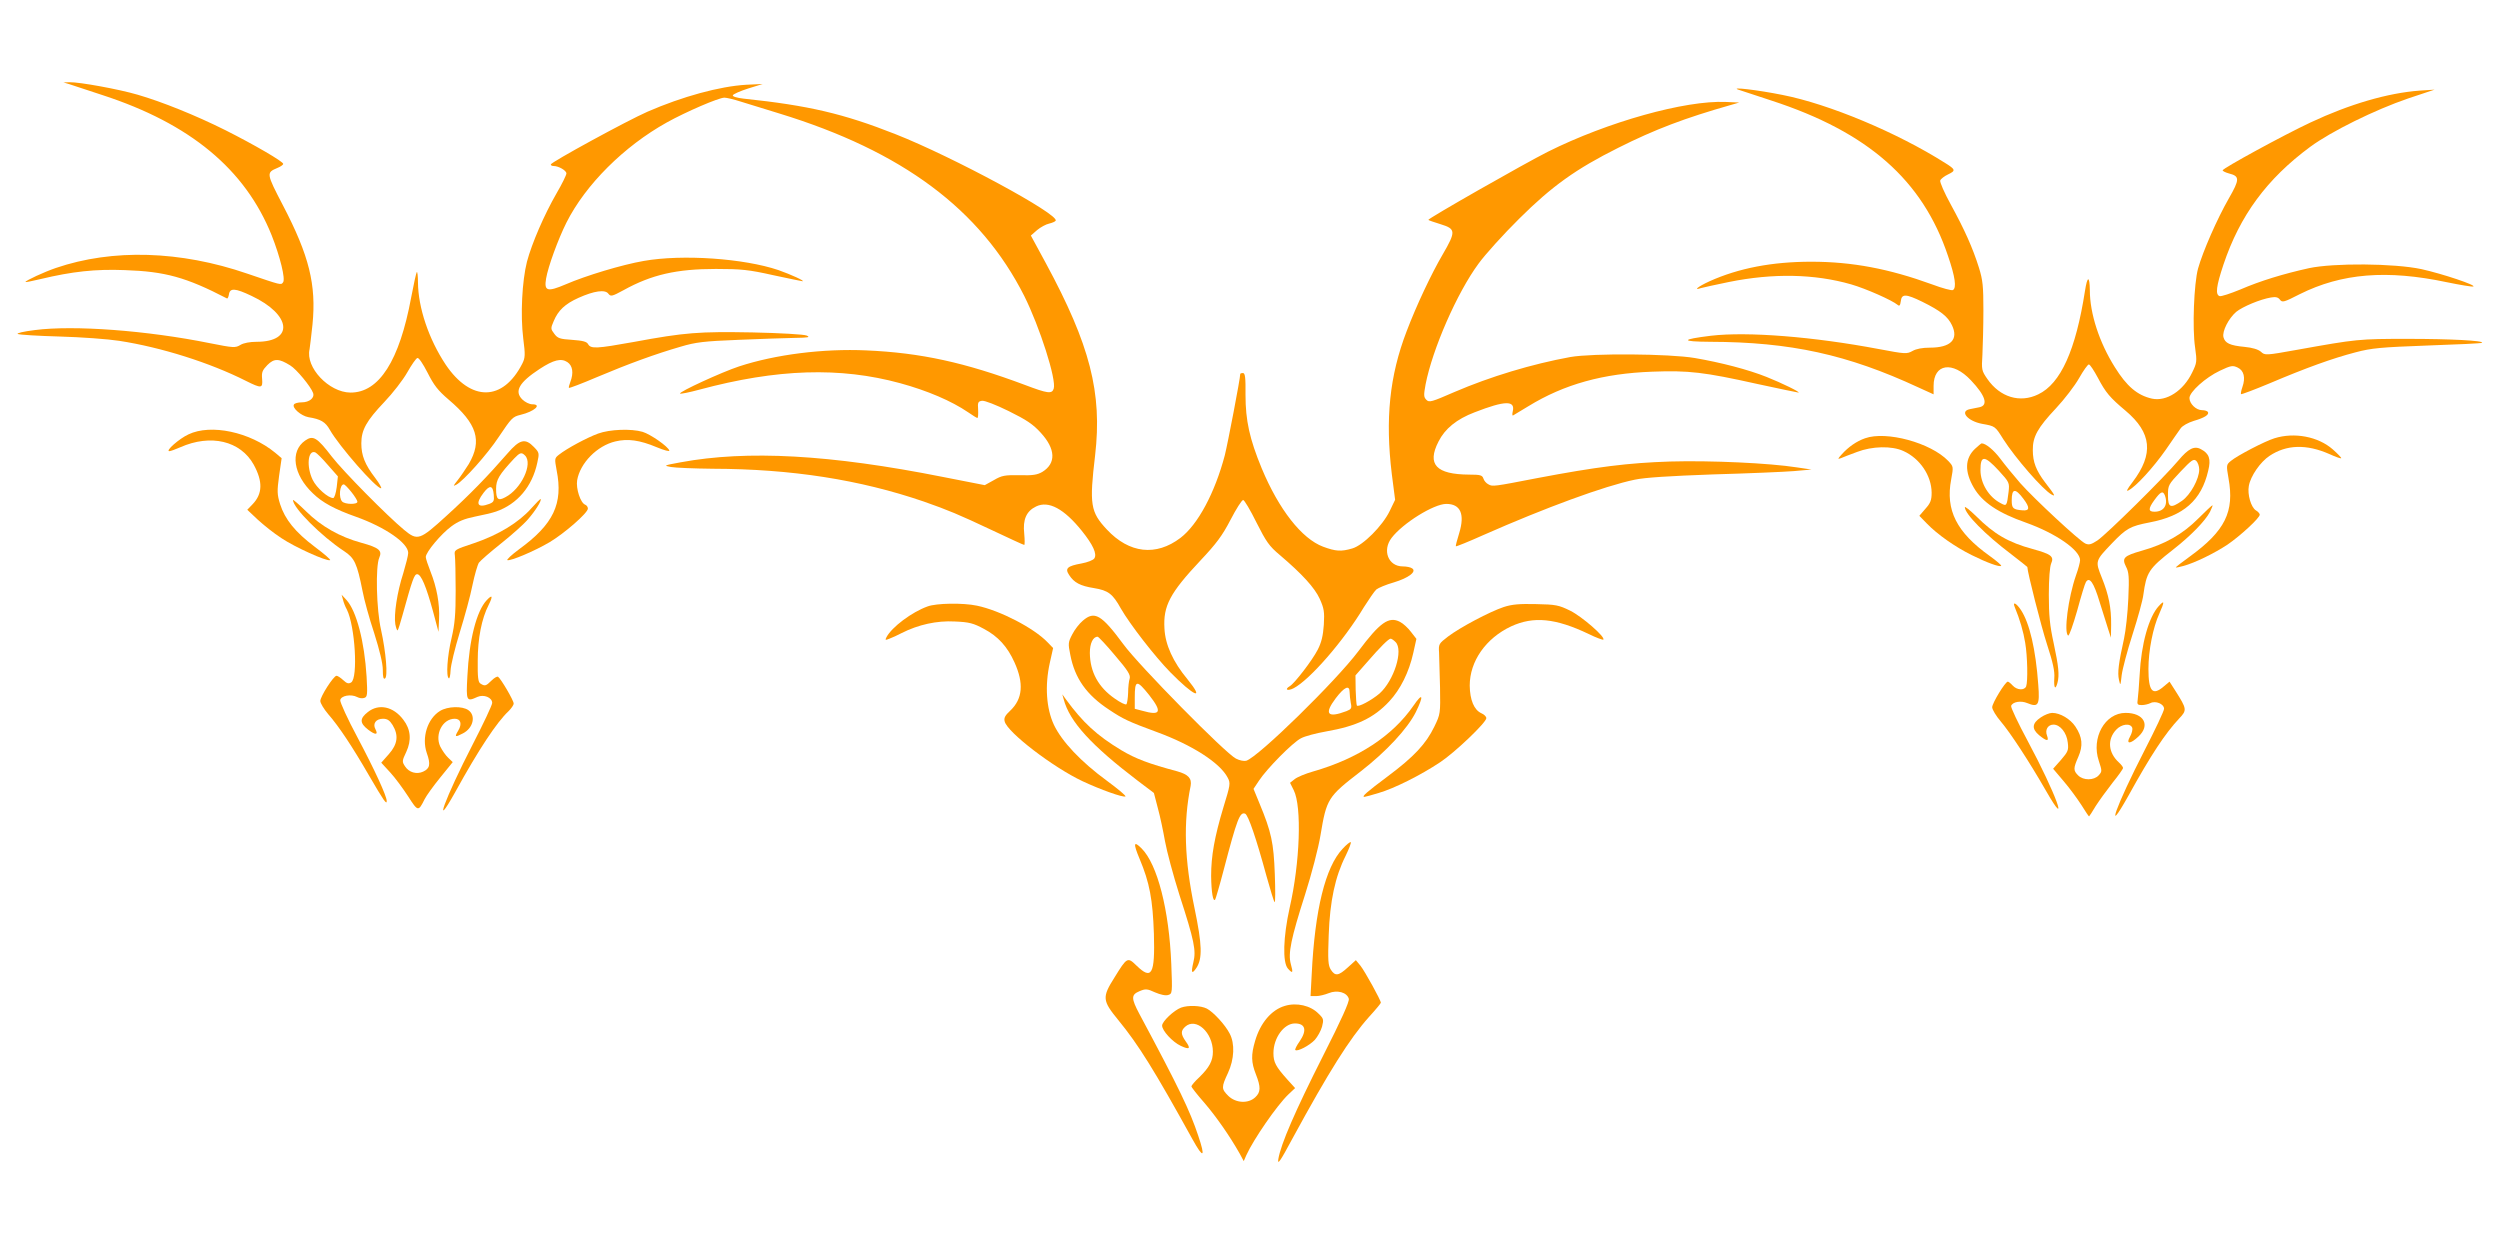 <?xml version="1.0" standalone="no"?>
<!DOCTYPE svg PUBLIC "-//W3C//DTD SVG 20010904//EN"
 "http://www.w3.org/TR/2001/REC-SVG-20010904/DTD/svg10.dtd">
<svg version="1.0" xmlns="http://www.w3.org/2000/svg"
 width="1280pt" height="640pt" viewBox="0 0 1280 640"
 preserveAspectRatio="xMidYMid meet">
<g transform="translate(0,640) scale(0.1,-0.1)"
fill="#ff9800" stroke="none">
<path d="M355 5969 c17 -6 93 -31 170 -56 448 -146 730 -379 866 -718 43 -109
72 -225 58 -241 -11 -14 -7 -15 -183 45 -343 118 -690 128 -980 29 -59 -20
-156 -65 -156 -72 0 -2 35 5 77 15 163 39 281 52 433 46 205 -7 312 -36 522
-145 3 -2 8 7 10 20 5 35 32 33 116 -7 204 -96 219 -235 26 -235 -34 0 -67 -6
-83 -16 -26 -16 -36 -15 -157 9 -321 65 -696 93 -896 67 -57 -7 -95 -16 -87
-20 8 -4 104 -10 214 -13 110 -3 247 -13 305 -22 215 -33 465 -112 649 -205
80 -40 87 -39 83 10 -3 34 1 44 27 71 35 35 59 34 117 -2 32 -19 106 -109 117
-141 9 -25 -19 -48 -58 -48 -19 0 -37 -5 -40 -11 -11 -17 36 -58 74 -65 63
-10 87 -24 110 -65 47 -83 236 -299 262 -299 5 0 -8 24 -30 53 -53 69 -71 115
-71 177 0 69 26 115 118 212 42 44 95 112 117 151 22 39 45 72 52 74 7 3 29
-30 52 -75 33 -65 53 -91 108 -138 146 -124 173 -210 103 -330 -17 -27 -42
-64 -57 -83 -23 -29 -25 -32 -7 -23 37 20 159 156 217 244 66 98 71 104 112
114 71 17 112 54 60 54 -14 0 -37 11 -51 25 -42 42 -16 87 89 156 72 47 110
56 142 35 27 -18 33 -55 15 -102 -6 -15 -9 -28 -7 -30 2 -2 66 22 143 55 161
68 301 119 429 156 77 23 119 28 295 35 113 5 243 9 290 10 69 1 80 3 60 12
-14 6 -136 13 -277 16 -274 5 -345 0 -609 -49 -189 -34 -219 -36 -233 -11 -7
13 -27 18 -82 22 -63 4 -74 8 -91 31 -19 25 -19 28 -3 65 23 55 58 88 127 119
80 36 137 44 153 21 12 -15 18 -14 77 18 144 80 273 109 473 109 131 0 169 -4
294 -32 79 -17 147 -31 150 -31 14 1 -58 34 -123 57 -177 60 -492 82 -690 47
-110 -19 -296 -75 -400 -120 -94 -40 -111 -35 -100 30 10 60 61 200 104 286
98 195 295 391 514 513 99 55 266 127 295 127 11 0 49 -9 83 -20 35 -11 124
-38 198 -61 630 -193 1030 -491 1254 -934 79 -158 166 -429 151 -475 -9 -28
-31 -25 -147 19 -307 115 -534 165 -813 177 -220 10 -465 -21 -651 -82 -88
-29 -310 -131 -302 -139 3 -3 47 6 99 20 398 107 721 117 1028 33 139 -38 263
-91 348 -149 23 -16 44 -29 47 -29 4 0 5 19 4 43 -3 37 0 42 20 45 13 2 72
-21 137 -53 91 -45 124 -67 164 -111 76 -83 79 -156 8 -200 -26 -15 -48 -19
-117 -17 -75 1 -90 -1 -131 -25 l-47 -26 -214 42 c-578 115 -1003 138 -1343
75 -87 -16 -89 -17 -50 -24 22 -4 119 -8 215 -9 403 -1 753 -56 1080 -168 125
-44 176 -65 350 -147 87 -41 160 -75 164 -75 3 0 3 26 0 58 -8 72 11 115 61
139 64 31 143 -12 234 -125 57 -71 79 -118 64 -141 -6 -9 -34 -20 -66 -26 -72
-13 -86 -25 -63 -59 25 -39 57 -56 127 -67 73 -12 96 -29 138 -105 46 -80 172
-243 253 -326 122 -124 179 -148 88 -36 -74 89 -114 177 -118 260 -7 116 28
182 185 349 80 85 111 126 153 207 29 56 58 102 65 102 6 0 37 -52 68 -115 50
-99 65 -121 120 -167 114 -97 178 -167 204 -224 22 -49 25 -66 21 -133 -4 -56
-12 -90 -31 -127 -28 -55 -119 -173 -143 -187 -29 -17 -13 -27 19 -11 83 43
257 243 360 415 26 41 54 82 64 91 10 8 50 25 89 36 77 23 119 56 94 72 -8 6
-30 10 -48 10 -74 0 -106 82 -57 146 57 75 216 174 280 174 73 0 96 -52 66
-150 -11 -35 -19 -66 -17 -67 2 -2 66 24 142 58 315 139 619 251 774 283 51
11 178 19 400 27 179 5 366 13 415 17 l90 8 -75 11 c-140 22 -440 36 -650 30
-214 -7 -374 -27 -680 -85 -222 -43 -228 -44 -249 -32 -11 5 -23 19 -26 30 -6
17 -15 20 -73 20 -169 1 -217 52 -157 169 33 66 93 115 185 150 157 61 210 62
195 3 -3 -13 -2 -22 2 -19 4 3 40 24 78 47 184 113 384 168 635 177 186 7 264
-2 538 -63 112 -24 206 -44 210 -44 13 1 -85 49 -163 80 -95 38 -234 74 -368
97 -130 22 -523 25 -637 5 -197 -36 -409 -100 -593 -179 -117 -51 -130 -55
-144 -40 -14 14 -14 24 -4 79 35 180 161 469 271 618 34 47 128 151 209 231
167 166 290 254 506 362 189 95 343 153 575 219 l45 13 -69 3 c-208 9 -605
-102 -911 -255 -116 -58 -618 -344 -612 -349 2 -2 30 -12 63 -22 78 -24 79
-37 11 -154 -58 -99 -135 -262 -185 -394 -88 -229 -110 -450 -76 -731 l17
-132 -28 -58 c-37 -76 -136 -175 -191 -191 -58 -17 -85 -15 -150 9 -109 41
-226 190 -314 401 -62 150 -83 245 -83 376 1 89 -2 112 -13 112 -8 0 -14 -2
-14 -5 0 -23 -64 -356 -79 -416 -51 -193 -138 -355 -227 -423 -125 -95 -262
-80 -377 43 -84 90 -90 127 -60 380 37 320 -26 565 -252 983 l-77 142 32 28
c18 15 46 30 61 33 16 4 31 10 34 15 20 32 -528 328 -820 443 -266 105 -445
147 -778 182 -35 4 -57 11 -55 17 2 6 38 22 79 35 l74 23 -85 -4 c-135 -8
-326 -60 -505 -138 -105 -46 -495 -259 -495 -270 0 -5 7 -8 15 -8 25 0 65 -23
65 -38 0 -8 -22 -53 -50 -101 -64 -111 -127 -257 -152 -351 -25 -99 -34 -272
-19 -393 11 -85 10 -99 -5 -129 -99 -194 -263 -196 -392 -5 -87 131 -141 292
-142 421 0 33 -3 57 -6 53 -3 -3 -16 -62 -29 -131 -60 -323 -164 -487 -311
-486 -110 1 -231 129 -209 222 2 13 9 70 15 127 20 203 -17 352 -151 609 -86
165 -86 168 -29 192 17 7 30 16 30 21 0 12 -150 99 -295 172 -154 77 -326 146
-450 182 -99 29 -299 65 -348 64 l-32 -1 30 -9z"/>
<path d="M8900 5941 c14 -5 90 -30 170 -56 494 -161 774 -407 904 -796 37
-108 44 -163 25 -174 -5 -4 -54 9 -107 29 -220 80 -409 116 -618 116 -201 0
-372 -33 -521 -100 -59 -27 -86 -49 -44 -35 10 3 74 17 142 31 227 46 439 42
627 -12 76 -22 209 -81 238 -105 9 -8 13 -3 16 18 4 40 26 39 110 -2 95 -47
131 -76 152 -120 35 -73 -6 -115 -113 -115 -38 0 -70 -6 -89 -17 -29 -16 -36
-16 -173 10 -334 63 -670 90 -859 68 -155 -19 -157 -30 -5 -31 412 -1 704 -65
1068 -234 l77 -35 0 43 c0 114 97 129 191 29 75 -79 90 -128 44 -138 -14 -3
-36 -7 -50 -10 -53 -11 -11 -61 63 -75 68 -12 67 -12 109 -79 63 -98 202 -258
247 -283 22 -12 18 -4 -33 62 -46 61 -63 104 -63 165 -1 69 25 115 119 215 43
46 96 115 118 154 22 39 45 71 50 70 6 0 26 -31 46 -68 40 -76 61 -101 142
-169 134 -113 145 -221 36 -365 -30 -39 -35 -51 -20 -42 38 20 125 115 189
206 34 49 68 99 77 111 9 13 38 29 67 38 55 16 81 32 72 46 -3 5 -16 9 -30 9
-30 0 -64 33 -64 62 0 31 82 105 156 140 57 27 66 28 91 16 32 -15 41 -52 24
-100 -6 -17 -9 -33 -7 -36 3 -2 69 23 148 56 184 78 319 127 438 158 83 22
129 26 370 35 151 5 276 11 278 14 11 11 -162 20 -378 20 -254 0 -262 -1 -569
-56 -161 -29 -165 -29 -185 -10 -14 12 -43 21 -84 25 -75 7 -100 19 -108 50
-7 30 26 95 65 129 33 27 124 65 179 74 24 4 36 1 45 -11 12 -16 20 -14 102
28 215 107 445 126 753 61 68 -14 129 -24 135 -22 19 6 -157 65 -265 89 -140
30 -449 32 -576 5 -131 -29 -249 -65 -351 -109 -51 -21 -99 -37 -107 -34 -22
8 -17 50 20 161 84 251 222 439 444 603 107 79 332 190 502 248 l135 45 -77
-5 c-162 -12 -358 -69 -558 -163 -137 -64 -450 -235 -450 -245 0 -4 14 -11 32
-16 56 -14 56 -30 -1 -129 -59 -103 -132 -269 -157 -358 -21 -77 -30 -306 -15
-405 10 -71 9 -78 -15 -127 -45 -94 -132 -150 -206 -134 -75 17 -129 63 -190
161 -80 127 -128 275 -128 394 -1 76 -13 74 -25 -4 -47 -302 -124 -474 -239
-529 -94 -46 -196 -15 -261 79 -29 42 -30 47 -25 124 2 45 5 146 5 226 0 125
-3 156 -23 220 -32 102 -74 195 -144 323 -33 60 -57 115 -54 123 3 8 21 22 40
31 40 19 39 25 -14 58 -248 157 -595 302 -834 349 -129 26 -270 42 -226 27z"/>
<path d="M965 4176 c-48 -22 -120 -86 -98 -86 6 0 31 9 56 20 156 69 308 33
376 -89 47 -86 46 -149 -6 -203 l-27 -28 53 -50 c29 -27 84 -71 123 -96 67
-45 230 -119 248 -112 5 2 -30 32 -78 68 -101 76 -153 141 -178 219 -15 49
-16 65 -5 145 l13 90 -33 28 c-129 106 -329 149 -444 94z"/>
<path d="M3062 4180 c-55 -20 -160 -76 -200 -108 -23 -18 -23 -20 -12 -80 34
-171 -16 -276 -192 -404 -39 -29 -66 -54 -60 -56 17 -5 140 47 216 92 77 46
196 150 196 172 0 8 -6 17 -14 20 -24 9 -48 83 -41 125 15 88 102 177 196 199
63 15 124 7 212 -30 38 -16 66 -23 64 -17 -6 21 -97 84 -137 96 -58 17 -168
13 -228 -9z"/>
<path d="M9549 4156 c-43 -15 -85 -44 -119 -82 -22 -24 -22 -26 -5 -20 11 5
48 19 83 32 78 30 178 32 237 5 85 -38 144 -126 145 -213 0 -39 -6 -54 -32
-83 l-31 -36 39 -40 c53 -55 144 -119 229 -161 76 -38 144 -63 151 -55 3 2
-23 25 -58 50 -170 121 -228 235 -198 392 12 66 12 66 -15 95 -89 93 -317 155
-426 116z"/>
<path d="M11645 4156 c-49 -15 -191 -89 -223 -116 -23 -19 -24 -21 -12 -89 31
-171 -17 -269 -199 -401 -39 -28 -71 -53 -71 -55 0 -2 17 1 38 7 60 16 159 65
226 109 66 45 166 137 166 154 0 5 -9 16 -20 22 -25 16 -44 82 -36 125 9 51
59 123 106 154 87 58 189 61 307 9 31 -14 58 -24 60 -21 2 2 -17 22 -43 45
-75 66 -197 89 -299 57z"/>
<path d="M1562 4144 c-78 -55 -61 -174 40 -270 48 -47 113 -82 221 -120 151
-54 267 -135 267 -185 0 -13 -12 -59 -25 -103 -32 -98 -49 -214 -41 -262 4
-20 9 -34 12 -31 3 2 14 38 25 78 51 184 60 209 75 209 20 0 46 -62 81 -190
l28 -105 3 65 c4 78 -12 164 -44 244 -13 33 -24 66 -24 74 0 25 79 119 131
157 35 26 67 39 121 50 40 8 89 19 108 26 109 38 185 128 211 250 11 49 10 52
-17 80 -45 47 -73 40 -136 -33 -100 -115 -193 -211 -312 -319 -137 -125 -148
-129 -217 -72 -88 73 -312 300 -370 375 -76 99 -96 111 -137 82z m116 -124
l52 -59 -6 -55 c-4 -31 -12 -56 -18 -56 -26 0 -85 52 -105 93 -33 68 -25 155
13 141 7 -3 36 -31 64 -64z m1010 48 c42 -42 -19 -172 -101 -214 -37 -20 -47
-11 -47 43 0 47 15 72 93 156 29 30 37 33 55 15z m-889 -187 c17 -21 31 -44
31 -50 0 -15 -63 -14 -78 1 -19 19 -13 88 8 88 5 0 22 -18 39 -39z m729 -14
c3 -32 0 -38 -23 -47 -61 -23 -73 0 -29 57 32 42 48 38 52 -10z"/>
<path d="M10112 4102 c-52 -49 -54 -117 -6 -199 43 -74 124 -129 267 -179 154
-55 277 -141 277 -192 0 -11 -9 -45 -21 -78 -40 -115 -63 -294 -40 -308 5 -3
25 54 46 127 20 74 40 140 45 147 18 29 40 -2 70 -102 18 -57 38 -121 45 -143
l13 -40 1 66 c1 86 -12 153 -48 242 -34 85 -34 85 53 176 73 76 93 87 191 106
175 33 266 113 301 265 15 60 5 88 -37 110 -34 19 -65 3 -116 -58 -71 -85
-368 -378 -414 -409 -32 -21 -44 -24 -62 -16 -32 15 -261 228 -333 309 -33 38
-79 94 -102 125 -34 45 -75 79 -96 79 -2 0 -18 -13 -34 -28z m122 -112 c54
-59 55 -62 50 -108 -9 -74 -10 -75 -41 -58 -60 31 -103 101 -103 169 0 77 20
77 94 -3z m1026 6 c0 -48 -45 -130 -88 -160 -59 -41 -72 -36 -72 28 0 52 2 55
64 121 56 59 67 67 80 56 9 -8 16 -28 16 -45z m-900 -150 c34 -45 32 -62 -4
-59 -49 4 -56 10 -56 51 0 62 18 64 60 8z m724 18 c18 -48 -4 -84 -53 -84 -32
0 -33 15 -1 59 32 44 44 50 54 25z"/>
<path d="M1500 3840 c0 -40 146 -186 262 -262 53 -35 66 -62 94 -203 8 -44 35
-142 60 -217 28 -89 44 -155 44 -188 0 -35 3 -49 11 -44 16 9 5 135 -20 249
-24 104 -29 326 -9 370 16 36 -1 51 -92 76 -110 30 -205 84 -282 160 -38 37
-68 63 -68 59z"/>
<path d="M2720 3797 c-64 -72 -167 -135 -290 -177 -105 -35 -105 -35 -101 -65
2 -17 4 -97 4 -180 0 -119 -4 -169 -21 -242 -22 -92 -29 -197 -14 -206 4 -3 8
16 9 41 1 26 22 113 47 194 25 81 55 190 65 242 11 53 26 104 33 115 8 11 59
55 114 99 54 43 116 98 137 123 38 43 72 98 65 104 -2 1 -23 -20 -48 -48z"/>
<path d="M11254 3744 c-79 -79 -168 -130 -289 -164 -91 -26 -102 -37 -80 -81
15 -28 17 -53 12 -164 -3 -71 -13 -164 -22 -205 -28 -126 -34 -174 -26 -210 7
-33 8 -32 14 23 4 32 29 126 56 210 27 84 52 175 55 202 16 115 27 133 151
230 91 71 165 147 190 194 9 18 15 34 13 34 -2 1 -35 -30 -74 -69z"/>
<path d="M10060 3803 c0 -34 104 -140 238 -241 45 -35 82 -64 82 -65 0 -25 71
-305 101 -397 30 -92 40 -137 37 -172 -3 -50 5 -64 16 -25 11 40 6 86 -19 203
-20 91 -25 144 -25 249 0 82 5 144 12 160 16 36 0 48 -95 74 -124 34 -197 76
-289 168 -32 31 -58 52 -58 46z"/>
<path d="M1756 3330 c3 -14 12 -37 20 -51 42 -84 58 -350 22 -373 -13 -8 -22
-6 -41 12 -13 12 -28 22 -34 22 -15 0 -83 -106 -83 -129 0 -11 18 -41 40 -67
55 -63 123 -165 209 -314 77 -132 91 -152 91 -131 0 25 -62 160 -150 326 -50
93 -89 179 -88 190 3 23 55 33 87 16 11 -6 27 -8 37 -4 15 5 16 18 11 108 -11
181 -52 337 -103 393 l-25 27 7 -25z"/>
<path d="M2492 3327 c-52 -55 -90 -203 -99 -389 -7 -129 -5 -132 52 -106 32
14 75 -3 75 -31 0 -11 -45 -106 -100 -213 -141 -274 -209 -458 -89 -243 120
218 213 358 273 414 14 14 26 31 26 39 0 16 -66 128 -80 137 -5 3 -20 -6 -34
-20 -28 -28 -34 -29 -56 -15 -12 7 -15 32 -14 117 0 114 20 216 56 286 23 46
19 55 -10 24z"/>
<path d="M11053 3297 c-51 -55 -90 -194 -98 -352 -3 -55 -8 -112 -10 -127 -4
-24 -1 -28 21 -28 14 0 34 5 44 10 26 14 70 -4 70 -29 0 -11 -45 -106 -100
-213 -145 -282 -208 -456 -83 -233 116 210 188 319 261 397 40 42 39 48 -20
141 l-30 47 -30 -25 c-57 -49 -78 -25 -78 90 0 93 23 212 56 284 27 61 27 71
-3 38z"/>
<path d="M4749 3295 c-81 -29 -183 -106 -210 -157 -8 -16 -7 -17 15 -8 14 5
42 18 63 29 85 43 180 64 271 59 75 -3 96 -9 150 -38 72 -38 120 -91 156 -171
49 -108 42 -187 -21 -247 -27 -25 -34 -38 -29 -56 14 -56 248 -235 399 -306
92 -43 204 -83 219 -78 6 2 -37 38 -94 80 -134 98 -231 201 -272 287 -39 84
-47 200 -21 317 l17 76 -29 30 c-69 72 -242 162 -361 187 -71 15 -208 13 -253
-4z"/>
<path d="M7699 3292 c-72 -24 -223 -104 -285 -151 -47 -36 -49 -39 -46 -82 1
-24 3 -105 5 -179 2 -133 2 -136 -29 -200 -43 -89 -105 -155 -239 -255 -107
-80 -136 -105 -119 -105 4 0 37 9 73 20 79 23 215 91 314 157 76 50 237 204
237 226 0 8 -11 19 -25 25 -38 17 -59 68 -60 142 0 124 82 242 212 303 115 53
227 42 397 -39 38 -19 72 -31 75 -29 12 13 -109 118 -169 148 -59 29 -74 32
-175 34 -85 2 -123 -1 -166 -15z"/>
<path d="M10315 3293 c27 -65 45 -128 54 -184 12 -70 14 -198 5 -223 -9 -22
-47 -20 -69 4 -10 11 -21 20 -25 20 -13 0 -80 -110 -80 -131 0 -12 20 -45 44
-73 50 -59 146 -206 231 -354 126 -220 50 -13 -92 252 -50 93 -89 175 -86 182
8 21 50 28 83 14 56 -23 64 -11 56 93 -13 183 -45 318 -89 384 -23 35 -44 45
-32 16z"/>
<path d="M5544 3222 c-18 -15 -42 -46 -54 -70 -21 -40 -22 -47 -10 -105 23
-120 83 -205 199 -281 72 -48 100 -61 241 -113 184 -67 327 -159 366 -235 15
-28 13 -37 -22 -151 -46 -153 -63 -250 -63 -352 1 -83 10 -137 21 -120 3 6 23
73 43 150 69 263 83 299 110 289 16 -6 58 -130 109 -318 20 -71 38 -132 42
-135 4 -3 4 62 1 144 -6 160 -17 214 -79 363 l-30 73 28 42 c40 61 173 196
215 217 20 11 78 26 129 35 155 27 244 69 323 154 57 61 101 149 123 248 l16
72 -28 36 c-15 20 -40 43 -56 51 -57 30 -103 -3 -213 -150 -114 -152 -511
-541 -574 -561 -11 -3 -34 1 -53 11 -54 27 -497 477 -576 585 -113 153 -148
173 -208 121z m165 -178 c66 -77 80 -100 75 -118 -4 -11 -8 -44 -8 -73 -1 -28
-5 -55 -9 -59 -4 -4 -31 9 -59 29 -84 58 -127 136 -128 234 0 49 16 83 40 83
4 0 45 -43 89 -96z m1436 69 c42 -41 -8 -198 -82 -264 -40 -34 -110 -72 -116
-61 -2 4 -5 40 -6 80 l-1 74 58 66 c70 81 112 122 122 122 5 0 16 -8 25 -17z
m-1261 -272 c68 -87 59 -107 -36 -80 l-38 10 0 58 c0 91 10 92 74 12z m1026
15 c0 -13 3 -37 6 -55 6 -27 3 -32 -22 -42 -98 -37 -116 -15 -55 66 45 59 71
70 71 31z"/>
<path d="M5446 2820 c30 -115 142 -237 380 -418 l82 -62 20 -77 c12 -43 28
-120 37 -171 9 -50 42 -174 74 -275 76 -234 86 -285 71 -344 -13 -55 -8 -64
16 -28 31 48 29 117 -10 305 -52 249 -58 440 -20 626 7 39 -12 59 -69 75 -146
39 -212 64 -286 108 -126 76 -197 142 -284 261 l-18 25 7 -25z"/>
<path d="M7237 2787 c-107 -155 -284 -271 -514 -337 -39 -11 -82 -29 -94 -39
l-24 -19 19 -38 c42 -84 32 -371 -21 -602 -33 -149 -37 -279 -9 -311 25 -28
28 -23 15 23 -15 54 1 131 73 356 33 104 68 237 79 304 31 187 38 197 204 325
133 103 242 221 284 305 42 86 36 103 -12 33z"/>
<path d="M1883 2754 c-42 -33 -42 -56 2 -90 38 -29 53 -27 37 3 -15 28 3 53
39 53 22 0 34 -8 49 -32 32 -53 26 -98 -19 -149 l-39 -44 46 -50 c25 -27 66
-83 92 -123 50 -78 52 -78 84 -14 9 18 45 68 80 111 l64 79 -23 22 c-13 12
-31 38 -41 58 -29 62 12 142 74 142 31 0 39 -26 18 -61 -20 -33 -16 -35 24
-14 53 27 68 91 28 119 -31 22 -106 20 -145 -4 -64 -39 -95 -136 -68 -215 21
-59 16 -80 -19 -96 -33 -15 -72 -4 -92 27 -16 24 -16 28 6 74 28 60 23 116
-15 165 -51 68 -126 84 -182 39z"/>
<path d="M10449 2727 c-45 -30 -48 -58 -9 -91 39 -32 52 -33 41 -3 -12 30 4
57 33 57 34 0 68 -42 73 -92 5 -39 1 -47 -35 -89 l-40 -45 55 -65 c30 -35 70
-90 90 -121 20 -32 37 -58 39 -58 1 0 17 24 34 53 18 28 57 82 86 119 30 37
54 71 54 76 0 5 -9 17 -21 28 -55 50 -61 118 -14 168 27 29 72 35 82 10 3 -9
-2 -29 -11 -45 -23 -40 1 -40 43 0 62 58 28 121 -66 121 -106 0 -177 -128
-137 -246 17 -52 17 -54 -1 -74 -24 -26 -78 -27 -105 0 -25 25 -25 36 1 95 25
57 21 101 -15 155 -26 39 -78 70 -119 70 -13 0 -39 -10 -58 -23z"/>
<path d="M6874 2054 c-88 -93 -142 -312 -158 -641 l-6 -113 29 0 c16 0 44 7
64 15 44 18 94 4 103 -29 3 -15 -36 -103 -134 -296 -139 -275 -215 -449 -227
-525 -5 -32 10 -11 72 105 186 342 293 512 392 623 34 37 61 70 61 73 0 13
-82 161 -104 189 l-24 29 -41 -37 c-48 -44 -65 -46 -87 -12 -14 22 -16 47 -11
178 6 173 33 299 87 406 17 35 29 66 26 69 -3 3 -22 -12 -42 -34z"/>
<path d="M5835 2002 c51 -121 67 -208 73 -383 6 -209 -11 -239 -90 -162 -45
44 -48 42 -112 -62 -64 -101 -62 -118 19 -217 105 -128 186 -259 381 -612 56
-101 67 -93 29 19 -43 129 -97 242 -301 623 -43 81 -43 99 0 117 31 13 39 13
80 -6 28 -12 55 -18 68 -13 20 6 21 10 15 158 -11 277 -71 511 -152 592 -41
41 -44 27 -10 -54z"/>
<path d="M6579 1250 c-69 -20 -126 -87 -153 -180 -21 -71 -20 -109 4 -170 26
-66 25 -92 -3 -118 -36 -34 -100 -30 -138 7 -36 36 -36 44 -2 117 33 71 36
151 9 202 -23 45 -83 110 -117 128 -32 16 -96 18 -132 5 -37 -14 -97 -71 -97
-92 0 -26 53 -84 96 -104 45 -21 52 -14 25 23 -26 37 -26 54 -3 75 55 50 142
-29 142 -128 0 -46 -18 -80 -69 -130 -23 -21 -41 -43 -41 -47 0 -5 30 -43 66
-84 61 -71 130 -170 181 -260 l21 -39 13 30 c36 80 157 256 216 312 l34 32
-39 43 c-60 67 -72 89 -72 136 0 78 54 152 110 152 54 0 63 -35 24 -92 -15
-21 -25 -41 -22 -44 10 -10 73 23 100 52 14 16 31 46 37 68 9 36 8 41 -18 66
-41 42 -112 58 -172 40z"/>
</g>
</svg>

